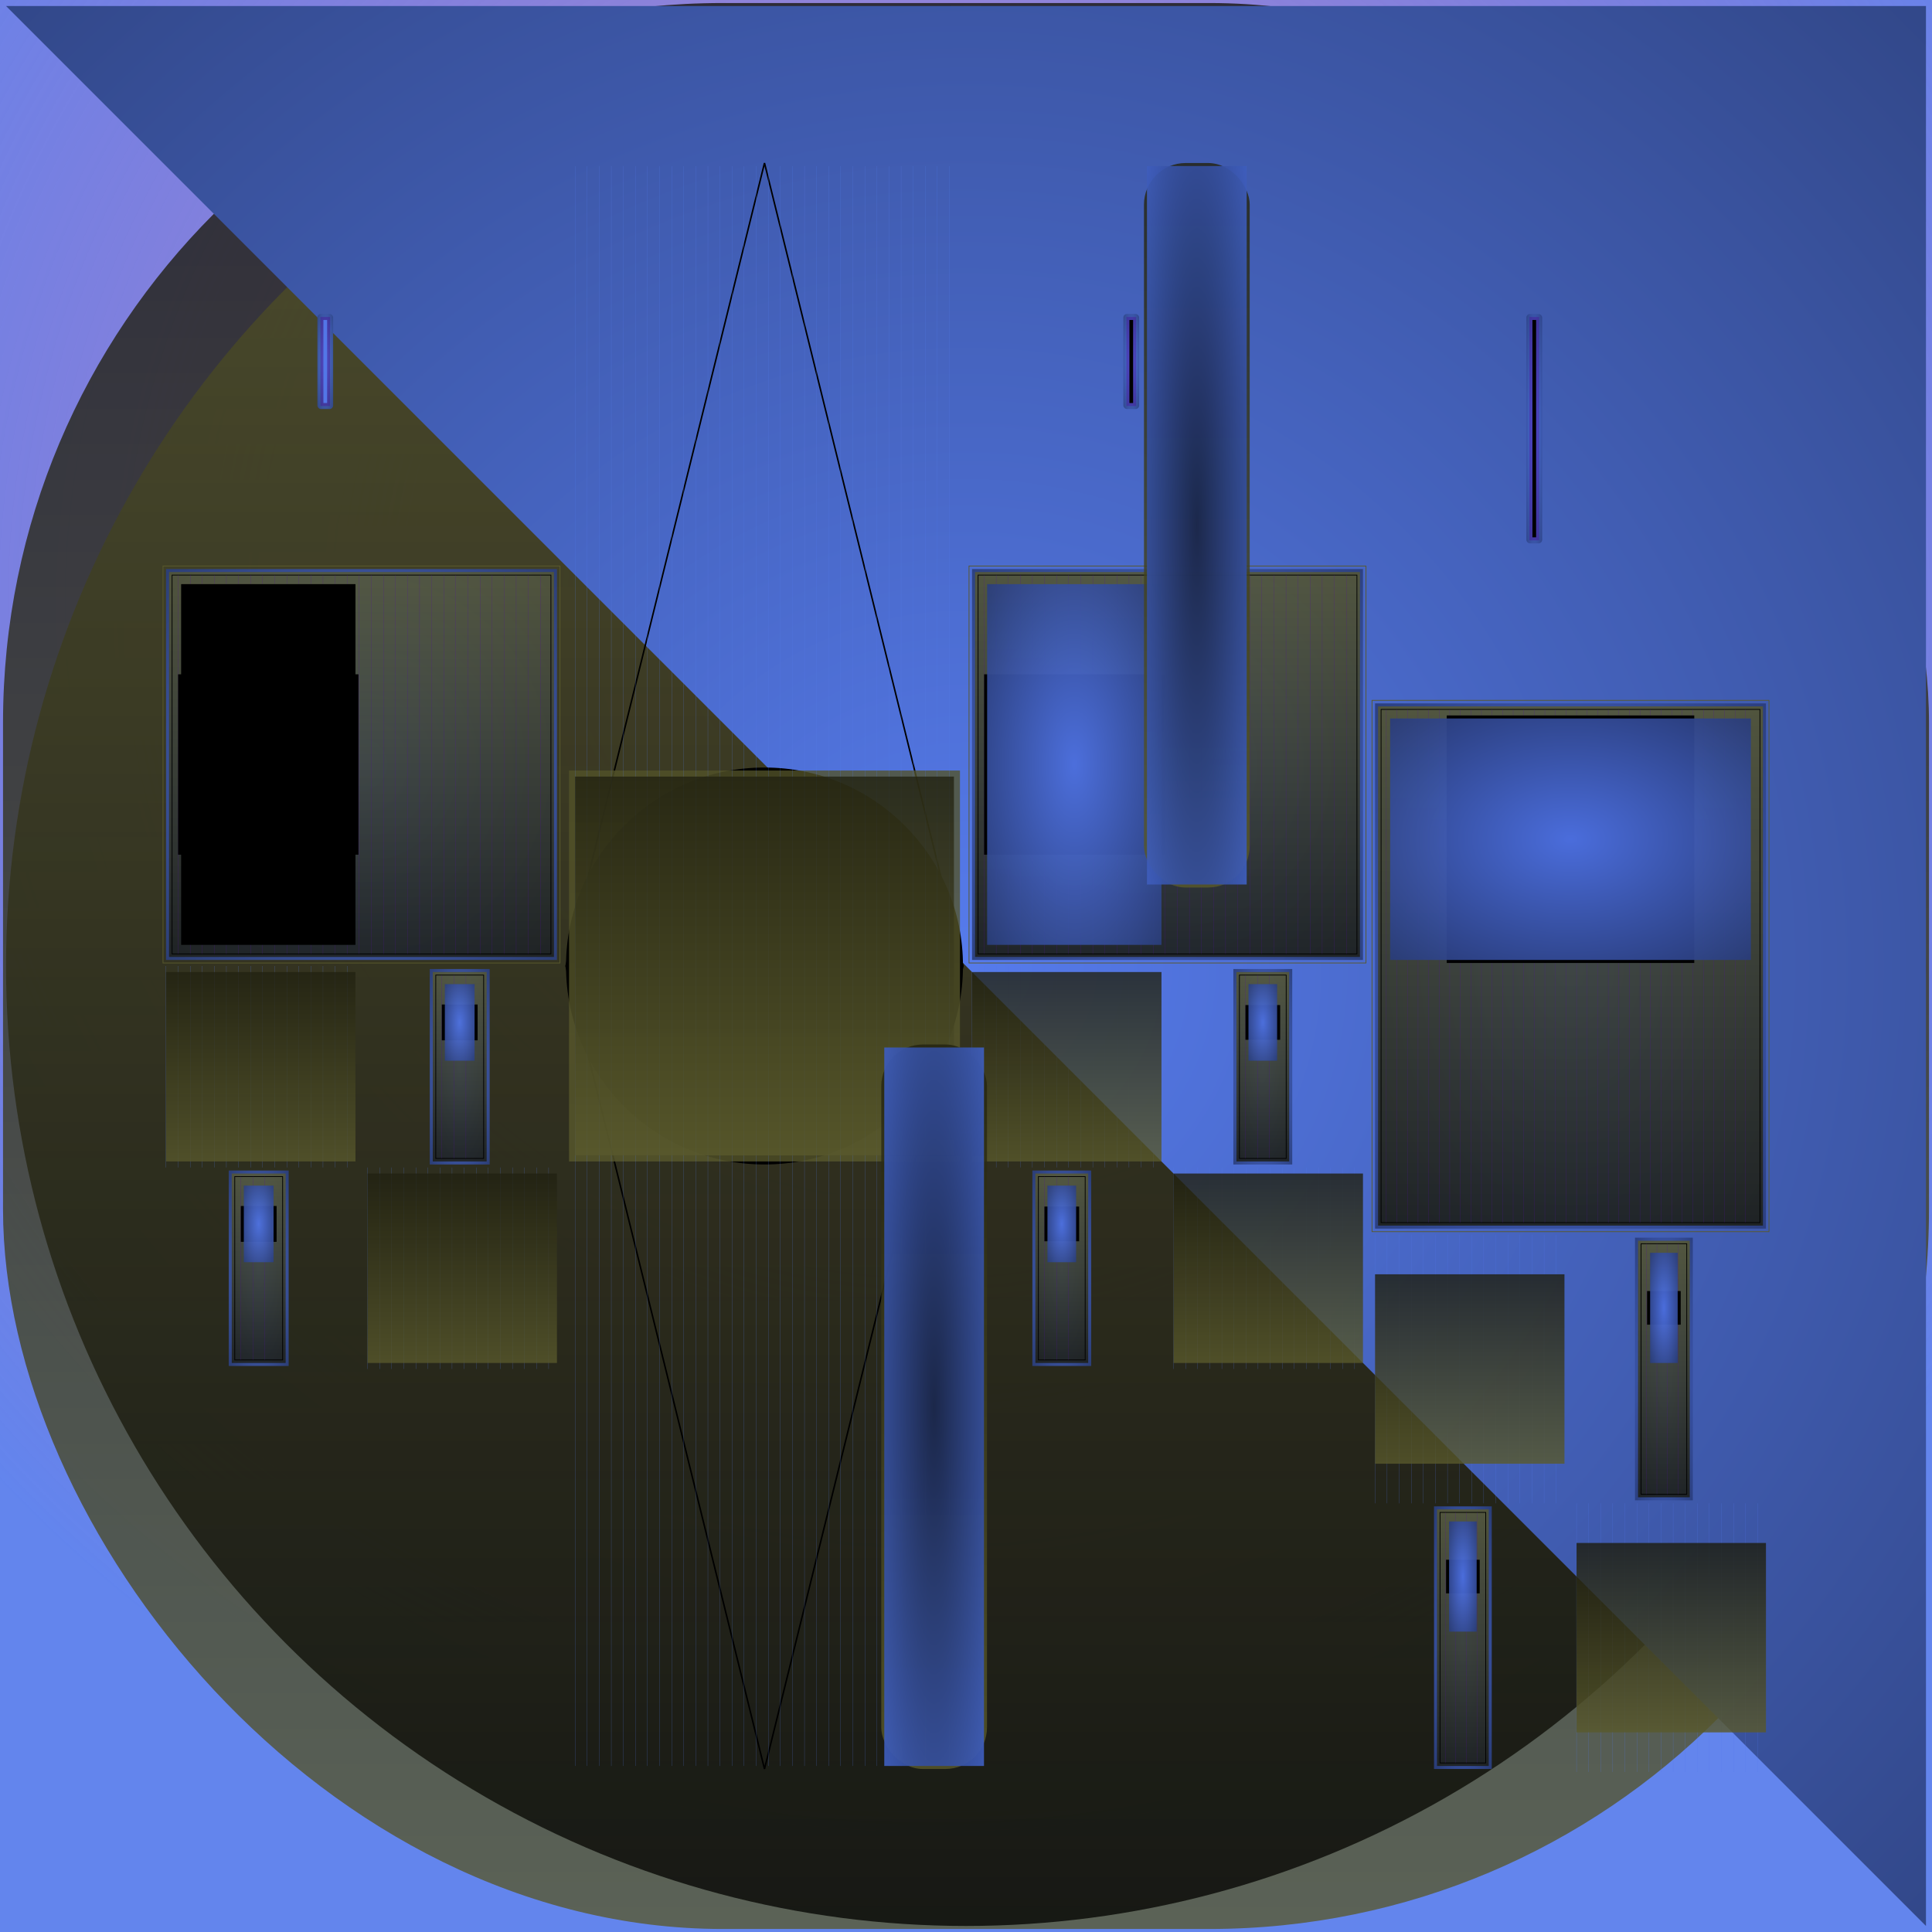 <svg id="svg" width="1280" height="1280" xmlns="http://www.w3.org/2000/svg" version="1.1" xmlns:xlink="http://www.w3.org/1999/xlink" xmlns:svgjs="http://svgjs.com/svgjs" viewBox="0 0 1280 1280"><defs id="SvgjsDefs1002"><radialGradient id="SvgjsRadialGradient1008" fx="0.482" fy="0.314" cx="0.482" cy="0.314" r="0.657"><stop id="SvgjsStop1009" stop-opacity="1" stop-color="rgba(80,11,161,0.4)" offset="0"></stop><stop id="SvgjsStop1010" stop-opacity="1" stop-color="rgba(86,123,236,0.925)" offset="1"></stop></radialGradient><linearGradient id="SvgjsLinearGradient1013" x1="0" y1="0" x2="0" y2="1"><stop id="SvgjsStop1014" stop-opacity="1" stop-color="#131309" offset="0"></stop><stop id="SvgjsStop1015" stop-opacity="1" stop-color="#59592c" offset="1"></stop></linearGradient><linearGradient id="SvgjsLinearGradient1017" x1="0" y1="0" x2="0" y2="1"><stop id="SvgjsStop1018" stop-opacity="1" stop-color="#59592c" offset="0"></stop><stop id="SvgjsStop1019" stop-opacity="1" stop-color="#030301" offset="1"></stop></linearGradient><radialGradient id="SvgjsRadialGradient1021" fx="0.5" fy="0.5" cx="0.5" cy="0.5" r="1"><stop id="SvgjsStop1022" stop-opacity="1" stop-color="#567bec" offset="0"></stop><stop id="SvgjsStop1023" stop-opacity="1" stop-color="#22315e" offset="1"></stop></radialGradient><radialGradient id="SvgjsRadialGradient1025" fx="0.5" fy="0.5" cx="0.5" cy="0.5" r="1"><stop id="SvgjsStop1026" stop-opacity="1" stop-color="#547bec" offset="0"></stop><stop id="SvgjsStop1027" stop-opacity="1" stop-color="#21315e" offset="1"></stop></radialGradient><radialGradient id="SvgjsRadialGradient1029" fx="0.5" fy="0.5" cx="0.5" cy="0.5" r="1"><stop id="SvgjsStop1030" stop-opacity="1" stop-color="#500ba1" offset="0"></stop><stop id="SvgjsStop1031" stop-opacity="1" stop-color="#45098b" offset="1"></stop></radialGradient><radialGradient id="SvgjsRadialGradient1033" fx="0.5" fy="0.5" cx="0.5" cy="0.5" r="1"><stop id="SvgjsStop1034" stop-opacity="1" stop-color="#537aea" offset="0"></stop><stop id="SvgjsStop1035" stop-opacity="1" stop-color="#547bec" offset="1"></stop></radialGradient><radialGradient id="SvgjsRadialGradient1038" fx="0.5" fy="0.5" cx="0.5" cy="0.5" r="1"><stop id="SvgjsStop1039" stop-opacity="1" stop-color="#5479ec" offset="0"></stop><stop id="SvgjsStop1040" stop-opacity="1" stop-color="#1b274d" offset="1"></stop></radialGradient><linearGradient id="SvgjsLinearGradient1042" x1="0" y1="0" x2="0" y2="1"><stop id="SvgjsStop1043" stop-opacity="1" stop-color="#59592c" offset="0"></stop><stop id="SvgjsStop1044" stop-opacity="1" stop-color="#1b1b0d" offset="1"></stop></linearGradient><linearGradient id="SvgjsLinearGradient1078" x1="0" y1="0" x2="0" y2="1"><stop id="SvgjsStop1079" stop-opacity="1" stop-color="hsl(93,11%,32%)" offset="0"></stop><stop id="SvgjsStop1080" stop-opacity="1" stop-color="hsl(248,30%,86%)" offset="1"></stop></linearGradient><radialGradient id="SvgjsRadialGradient1082" fx="0.5" fy="0.5" cx="0.5" cy="0.5" r="1"><stop id="SvgjsStop1083" stop-opacity="1" stop-color="hsl(248,30%,86%)" offset="0"></stop><stop id="SvgjsStop1084" stop-opacity="1" stop-color="hsl(80,10%,28%)" offset="1"></stop></radialGradient><linearGradient id="SvgjsLinearGradient1102" x1="0" y1="0" x2="0" y2="1"><stop id="SvgjsStop1103" stop-opacity="1" stop-color="#212110" offset="0"></stop><stop id="SvgjsStop1104" stop-opacity="1" stop-color="#59592c" offset="1"></stop></linearGradient><radialGradient id="SvgjsRadialGradient1106" fx="0.5" fy="0.5" cx="0.5" cy="0.5" r="1"><stop id="SvgjsStop1107" stop-opacity="1" stop-color="#5479ec" offset="0"></stop><stop id="SvgjsStop1108" stop-opacity="1" stop-color="#1b274d" offset="1"></stop></radialGradient><linearGradient id="SvgjsLinearGradient1110" x1="0" y1="0" x2="0" y2="1"><stop id="SvgjsStop1111" stop-opacity="1" stop-color="#59592c" offset="0"></stop><stop id="SvgjsStop1112" stop-opacity="1" stop-color="#1b1b0d" offset="1"></stop></linearGradient><radialGradient id="SvgjsRadialGradient1118" fx="0.5" fy="0.5" cx="0.5" cy="0.5" r="1"><stop id="SvgjsStop1119" stop-opacity="1" stop-color="hsl(91,11%,31%)" offset="0"></stop><stop id="SvgjsStop1120" stop-opacity="1" stop-color="hsl(248,30%,85%)" offset="1"></stop></radialGradient><radialGradient id="SvgjsRadialGradient1122" fx="0.5" fy="0.5" cx="0.5" cy="0.5" r="1"><stop id="SvgjsStop1123" stop-opacity="1" stop-color="#5479ec" offset="0"></stop><stop id="SvgjsStop1124" stop-opacity="1" stop-color="#1b274d" offset="1"></stop></radialGradient><radialGradient id="SvgjsRadialGradient1126" fx="0.5" fy="0.5" cx="0.5" cy="0.5" r="1"><stop id="SvgjsStop1127" stop-opacity="1" stop-color="#5479ec" offset="0"></stop><stop id="SvgjsStop1128" stop-opacity="1" stop-color="#1b274d" offset="1"></stop></radialGradient><linearGradient id="SvgjsLinearGradient1130" x1="0" y1="0" x2="0" y2="1"><stop id="SvgjsStop1131" stop-opacity="1" stop-color="#59592c" offset="0"></stop><stop id="SvgjsStop1132" stop-opacity="1" stop-color="#1b1b0d" offset="1"></stop></linearGradient><radialGradient id="SvgjsRadialGradient1138" fx="0.5" fy="0.5" cx="0.5" cy="0.5" r="1"><stop id="SvgjsStop1139" stop-opacity="1" stop-color="hsl(90,10%,30%)" offset="0"></stop><stop id="SvgjsStop1140" stop-opacity="1" stop-color="hsl(248,30%,85%)" offset="1"></stop></radialGradient><radialGradient id="SvgjsRadialGradient1142" fx="0.5" fy="0.5" cx="0.5" cy="0.5" r="1"><stop id="SvgjsStop1143" stop-opacity="1" stop-color="#5479ec" offset="0"></stop><stop id="SvgjsStop1144" stop-opacity="1" stop-color="#1b274d" offset="1"></stop></radialGradient><linearGradient id="SvgjsLinearGradient1162" x1="0" y1="0" x2="0" y2="1"><stop id="SvgjsStop1163" stop-opacity="1" stop-color="#202010" offset="0"></stop><stop id="SvgjsStop1164" stop-opacity="1" stop-color="#59592c" offset="1"></stop></linearGradient><linearGradient id="SvgjsLinearGradient1166" x1="0" y1="0" x2="0" y2="1"><stop id="SvgjsStop1167" stop-opacity="1" stop-color="hsl(248,30%,85%)" offset="0"></stop><stop id="SvgjsStop1168" stop-opacity="1" stop-color="hsl(210,26%,72%)" offset="1"></stop></linearGradient><linearGradient id="SvgjsLinearGradient1171" x1="0" y1="0" x2="0" y2="1"><stop id="SvgjsStop1172" stop-opacity="1" stop-color="#525228" offset="0"></stop><stop id="SvgjsStop1173" stop-opacity="1" stop-color="#59592c" offset="1"></stop></linearGradient><linearGradient id="SvgjsLinearGradient1207" x1="0" y1="0" x2="0" y2="1"><stop id="SvgjsStop1208" stop-opacity="1" stop-color="#212110" offset="0"></stop><stop id="SvgjsStop1209" stop-opacity="1" stop-color="#59592c" offset="1"></stop></linearGradient><radialGradient id="SvgjsRadialGradient1211" fx="0.5" fy="0.5" cx="0.5" cy="0.5" r="1"><stop id="SvgjsStop1212" stop-opacity="1" stop-color="#5279ec" offset="0"></stop><stop id="SvgjsStop1213" stop-opacity="1" stop-color="#20305e" offset="1"></stop></radialGradient><radialGradient id="SvgjsRadialGradient1215" fx="0.5" fy="0.5" cx="0.5" cy="0.5" r="1"><stop id="SvgjsStop1216" stop-opacity="1" stop-color="#500ba1" offset="0"></stop><stop id="SvgjsStop1217" stop-opacity="1" stop-color="#46098e" offset="1"></stop></radialGradient><radialGradient id="SvgjsRadialGradient1219" fx="0.5" fy="0.5" cx="0.5" cy="0.5" r="1"><stop id="SvgjsStop1220" stop-opacity="1" stop-color="hsl(248,30%,84%)" offset="0"></stop><stop id="SvgjsStop1221" stop-opacity="1" stop-color="hsl(241,30%,81%)" offset="1"></stop></radialGradient><radialGradient id="SvgjsRadialGradient1224" fx="0.5" fy="0.5" cx="0.5" cy="0.5" r="1"><stop id="SvgjsStop1225" stop-opacity="1" stop-color="#5277ec" offset="0"></stop><stop id="SvgjsStop1226" stop-opacity="1" stop-color="#1b274d" offset="1"></stop></radialGradient><linearGradient id="SvgjsLinearGradient1228" x1="0" y1="0" x2="0" y2="1"><stop id="SvgjsStop1229" stop-opacity="1" stop-color="#59592c" offset="0"></stop><stop id="SvgjsStop1230" stop-opacity="1" stop-color="#1b1b0d" offset="1"></stop></linearGradient><radialGradient id="SvgjsRadialGradient1264" fx="0.5" fy="0.5" cx="0.5" cy="0.5" r="1"><stop id="SvgjsStop1265" stop-opacity="1" stop-color="hsl(90,10%,30%)" offset="0"></stop><stop id="SvgjsStop1266" stop-opacity="1" stop-color="hsl(248,30%,83%)" offset="1"></stop></radialGradient><radialGradient id="SvgjsRadialGradient1268" fx="0.5" fy="0.5" cx="0.5" cy="0.5" r="1"><stop id="SvgjsStop1269" stop-opacity="1" stop-color="#5277ec" offset="0"></stop><stop id="SvgjsStop1270" stop-opacity="1" stop-color="#1a264b" offset="1"></stop></radialGradient><linearGradient id="SvgjsLinearGradient1288" x1="0" y1="0" x2="0" y2="1"><stop id="SvgjsStop1289" stop-opacity="1" stop-color="#202010" offset="0"></stop><stop id="SvgjsStop1290" stop-opacity="1" stop-color="#59592c" offset="1"></stop></linearGradient><radialGradient id="SvgjsRadialGradient1292" fx="0.5" fy="0.5" cx="0.5" cy="0.5" r="1"><stop id="SvgjsStop1293" stop-opacity="1" stop-color="#5277ec" offset="0"></stop><stop id="SvgjsStop1294" stop-opacity="1" stop-color="#1b274d" offset="1"></stop></radialGradient><linearGradient id="SvgjsLinearGradient1296" x1="0" y1="0" x2="0" y2="1"><stop id="SvgjsStop1297" stop-opacity="1" stop-color="#59592c" offset="0"></stop><stop id="SvgjsStop1298" stop-opacity="1" stop-color="#1b1b0d" offset="1"></stop></linearGradient><radialGradient id="SvgjsRadialGradient1304" fx="0.5" fy="0.5" cx="0.5" cy="0.5" r="1"><stop id="SvgjsStop1305" stop-opacity="1" stop-color="hsl(87,10%,29%)" offset="0"></stop><stop id="SvgjsStop1306" stop-opacity="1" stop-color="hsl(248,30%,82%)" offset="1"></stop></radialGradient><radialGradient id="SvgjsRadialGradient1308" fx="0.5" fy="0.5" cx="0.5" cy="0.5" r="1"><stop id="SvgjsStop1309" stop-opacity="1" stop-color="#5277ec" offset="0"></stop><stop id="SvgjsStop1310" stop-opacity="1" stop-color="#1a264b" offset="1"></stop></radialGradient><radialGradient id="SvgjsRadialGradient1312" fx="0.5" fy="0.5" cx="0.5" cy="0.5" r="1"><stop id="SvgjsStop1313" stop-opacity="1" stop-color="#5277ec" offset="0"></stop><stop id="SvgjsStop1314" stop-opacity="1" stop-color="#1b274d" offset="1"></stop></radialGradient><linearGradient id="SvgjsLinearGradient1316" x1="0" y1="0" x2="0" y2="1"><stop id="SvgjsStop1317" stop-opacity="1" stop-color="#59592c" offset="0"></stop><stop id="SvgjsStop1318" stop-opacity="1" stop-color="#1b1b0d" offset="1"></stop></linearGradient><radialGradient id="SvgjsRadialGradient1324" fx="0.5" fy="0.5" cx="0.5" cy="0.5" r="1"><stop id="SvgjsStop1325" stop-opacity="1" stop-color="hsl(86,10%,28%)" offset="0"></stop><stop id="SvgjsStop1326" stop-opacity="1" stop-color="hsl(248,30%,82%)" offset="1"></stop></radialGradient><radialGradient id="SvgjsRadialGradient1328" fx="0.5" fy="0.5" cx="0.5" cy="0.5" r="1"><stop id="SvgjsStop1329" stop-opacity="1" stop-color="#5277ec" offset="0"></stop><stop id="SvgjsStop1330" stop-opacity="1" stop-color="#1a264b" offset="1"></stop></radialGradient><linearGradient id="SvgjsLinearGradient1348" x1="0" y1="0" x2="0" y2="1"><stop id="SvgjsStop1349" stop-opacity="1" stop-color="#1f1f0f" offset="0"></stop><stop id="SvgjsStop1350" stop-opacity="1" stop-color="#59592c" offset="1"></stop></linearGradient><radialGradient id="SvgjsRadialGradient1352" fx="0.5" fy="0.5" cx="0.5" cy="0.5" r="1"><stop id="SvgjsStop1353" stop-opacity="1" stop-color="#5077ec" offset="0"></stop><stop id="SvgjsStop1354" stop-opacity="1" stop-color="#202f5e" offset="1"></stop></radialGradient><radialGradient id="SvgjsRadialGradient1356" fx="0.5" fy="0.5" cx="0.5" cy="0.5" r="1"><stop id="SvgjsStop1357" stop-opacity="1" stop-color="#500ba1" offset="0"></stop><stop id="SvgjsStop1358" stop-opacity="1" stop-color="#47098f" offset="1"></stop></radialGradient><radialGradient id="SvgjsRadialGradient1360" fx="0.5" fy="0.5" cx="0.5" cy="0.5" r="1"><stop id="SvgjsStop1361" stop-opacity="1" stop-color="hsl(248,30%,81%)" offset="0"></stop><stop id="SvgjsStop1362" stop-opacity="1" stop-color="hsl(241,30%,80%)" offset="1"></stop></radialGradient><radialGradient id="SvgjsRadialGradient1365" fx="0.5" fy="0.5" cx="0.5" cy="0.5" r="1"><stop id="SvgjsStop1366" stop-opacity="1" stop-color="#5075ec" offset="0"></stop><stop id="SvgjsStop1367" stop-opacity="1" stop-color="#1a264d" offset="1"></stop></radialGradient><linearGradient id="SvgjsLinearGradient1369" x1="0" y1="0" x2="0" y2="1"><stop id="SvgjsStop1370" stop-opacity="1" stop-color="#59592c" offset="0"></stop><stop id="SvgjsStop1371" stop-opacity="1" stop-color="#1b1b0d" offset="1"></stop></linearGradient><radialGradient id="SvgjsRadialGradient1409" fx="0.5" fy="0.5" cx="0.5" cy="0.5" r="1"><stop id="SvgjsStop1410" stop-opacity="1" stop-color="hsl(84,10%,27%)" offset="0"></stop><stop id="SvgjsStop1411" stop-opacity="1" stop-color="hsl(248,30%,81%)" offset="1"></stop></radialGradient><radialGradient id="SvgjsRadialGradient1413" fx="0.5" fy="0.5" cx="0.5" cy="0.5" r="1"><stop id="SvgjsStop1414" stop-opacity="1" stop-color="#5075ec" offset="0"></stop><stop id="SvgjsStop1415" stop-opacity="1" stop-color="#19244a" offset="1"></stop></radialGradient><linearGradient id="SvgjsLinearGradient1433" x1="0" y1="0" x2="0" y2="1"><stop id="SvgjsStop1434" stop-opacity="1" stop-color="#1e1e0f" offset="0"></stop><stop id="SvgjsStop1435" stop-opacity="1" stop-color="#59592c" offset="1"></stop></linearGradient><radialGradient id="SvgjsRadialGradient1437" fx="0.5" fy="0.5" cx="0.5" cy="0.5" r="1"><stop id="SvgjsStop1438" stop-opacity="1" stop-color="#5075ec" offset="0"></stop><stop id="SvgjsStop1439" stop-opacity="1" stop-color="#1a264d" offset="1"></stop></radialGradient><linearGradient id="SvgjsLinearGradient1441" x1="0" y1="0" x2="0" y2="1"><stop id="SvgjsStop1442" stop-opacity="1" stop-color="#59592c" offset="0"></stop><stop id="SvgjsStop1443" stop-opacity="1" stop-color="#1b1b0d" offset="1"></stop></linearGradient><radialGradient id="SvgjsRadialGradient1450" fx="0.5" fy="0.5" cx="0.5" cy="0.5" r="1"><stop id="SvgjsStop1451" stop-opacity="1" stop-color="hsl(81,10%,26%)" offset="0"></stop><stop id="SvgjsStop1452" stop-opacity="1" stop-color="hsl(248,30%,80%)" offset="1"></stop></radialGradient><radialGradient id="SvgjsRadialGradient1454" fx="0.5" fy="0.5" cx="0.5" cy="0.5" r="1"><stop id="SvgjsStop1455" stop-opacity="1" stop-color="#5075ec" offset="0"></stop><stop id="SvgjsStop1456" stop-opacity="1" stop-color="#19244a" offset="1"></stop></radialGradient><radialGradient id="SvgjsRadialGradient1458" fx="0.5" fy="0.5" cx="0.5" cy="0.5" r="1"><stop id="SvgjsStop1459" stop-opacity="1" stop-color="#5075ec" offset="0"></stop><stop id="SvgjsStop1460" stop-opacity="1" stop-color="#1a264d" offset="1"></stop></radialGradient><linearGradient id="SvgjsLinearGradient1462" x1="0" y1="0" x2="0" y2="1"><stop id="SvgjsStop1463" stop-opacity="1" stop-color="#59592c" offset="0"></stop><stop id="SvgjsStop1464" stop-opacity="1" stop-color="#1b1b0d" offset="1"></stop></linearGradient><radialGradient id="SvgjsRadialGradient1471" fx="0.5" fy="0.5" cx="0.5" cy="0.5" r="1"><stop id="SvgjsStop1472" stop-opacity="1" stop-color="hsl(80,9%,25%)" offset="0"></stop><stop id="SvgjsStop1473" stop-opacity="1" stop-color="hsl(248,30%,80%)" offset="1"></stop></radialGradient><radialGradient id="SvgjsRadialGradient1475" fx="0.5" fy="0.5" cx="0.5" cy="0.5" r="1"><stop id="SvgjsStop1476" stop-opacity="1" stop-color="#5075ec" offset="0"></stop><stop id="SvgjsStop1477" stop-opacity="1" stop-color="#19244a" offset="1"></stop></radialGradient><linearGradient id="SvgjsLinearGradient1495" x1="0" y1="0" x2="0" y2="1"><stop id="SvgjsStop1496" stop-opacity="1" stop-color="#1c1c0e" offset="0"></stop><stop id="SvgjsStop1497" stop-opacity="1" stop-color="#59592c" offset="1"></stop></linearGradient><linearGradient id="SvgjsLinearGradient1499" x1="0" y1="0" x2="0" y2="1"><stop id="SvgjsStop1500" stop-opacity="1" stop-color="#232310" offset="0"></stop><stop id="SvgjsStop1501" stop-opacity="1" stop-color="#59592a" offset="1"></stop></linearGradient><radialGradient id="SvgjsRadialGradient1503" fx="0.5" fy="0.5" cx="0.5" cy="0.5" r="1"><stop id="SvgjsStop1504" stop-opacity="1" stop-color="#19264d" offset="0"></stop><stop id="SvgjsStop1505" stop-opacity="1" stop-color="#4e75ec" offset="1"></stop></radialGradient><linearGradient id="SvgjsLinearGradient1507" x1="0" y1="0" x2="0" y2="1"><stop id="SvgjsStop1508" stop-opacity="1" stop-color="#232310" offset="0"></stop><stop id="SvgjsStop1509" stop-opacity="1" stop-color="#59592a" offset="1"></stop></linearGradient><radialGradient id="SvgjsRadialGradient1511" fx="0.5" fy="0.5" cx="0.5" cy="0.5" r="1"><stop id="SvgjsStop1512" stop-opacity="1" stop-color="#19264d" offset="0"></stop><stop id="SvgjsStop1513" stop-opacity="1" stop-color="#4e75ec" offset="1"></stop></radialGradient></defs><rect id="SvgjsRect1011" width="1280" height="1280" x="0" y="0" fill="url(#SvgjsRadialGradient1008)"></rect><rect id="SvgjsRect1012" width="1276" height="1276" x="2.00" y="2.00" fill="url(#SvgjsLinearGradient1013)" fill-opacity="0.78" style="mix-blend-mode: normal" filter="none" rx="476.863" ry="476.863"></rect><circle id="SvgjsCircle1016" r="636" cx="640" cy="640" style="mix-blend-mode: normal" filter="none" fill="url(#SvgjsLinearGradient1017)" fill-opacity="0.78"></circle><polygon id="SvgjsPolygon1020" points="4,4 1276,1276 1276,4" style="mix-blend-mode: normal" filter="none" fill="url(#SvgjsRadialGradient1021)"></polygon><rect id="SvgjsRect1024" width="10.451" height="63" x="210.27" y="208.00" fill="url(#SvgjsRadialGradient1025)" fill-opacity="0.93" style="mix-blend-mode: screen" filter="none" rx="2.38" ry="2.38"></rect><rect id="SvgjsRect1028" width="6.451" height="59" x="212.27" y="210.00" fill="url(#SvgjsRadialGradient1029)" fill-opacity="0.40" style="mix-blend-mode: screen" filter="none"></rect><rect id="SvgjsRect1032" width="2.451" height="55" x="214.27" y="212.00" fill="url(#SvgjsRadialGradient1033)" fill-opacity="0.93" style="mix-blend-mode: screen" filter="none"></rect><rect id="SvgjsRect1036" width="263" height="263" x="108.00" y="375.00" stroke="#59592c" stroke-width="0.5" fill-opacity="0" style="mix-blend-mode: screen" filter="none"></rect><rect id="SvgjsRect1037" width="259" height="259" x="110.00" y="377.00" fill="url(#SvgjsRadialGradient1038)" fill-opacity="0.93" style="mix-blend-mode: screen" filter="none"></rect><rect id="SvgjsRect1041" width="255" height="255" x="112.00" y="379.00" fill="url(#SvgjsLinearGradient1042)" fill-opacity="0.78" style="mix-blend-mode: screen" filter="none"></rect><rect id="SvgjsRect1045" width="251" height="251" x="114.00" y="381.00" stroke="hsl(248,30%,86%)" stroke-width="0.5" fill-opacity="0" style="mix-blend-mode: screen" filter="none"></rect><line id="SvgjsLine1046" x1="118" y1="381" x2="118" y2="632" stroke="#500ba1" stroke-width="0.1"></line><line id="SvgjsLine1047" x1="126" y1="381" x2="126" y2="632" stroke="#500ba1" stroke-width="0.1"></line><line id="SvgjsLine1048" x1="134" y1="381" x2="134" y2="632" stroke="#500ba1" stroke-width="0.1"></line><line id="SvgjsLine1049" x1="142" y1="381" x2="142" y2="632" stroke="#500ba1" stroke-width="0.1"></line><line id="SvgjsLine1050" x1="150" y1="381" x2="150" y2="632" stroke="#500ba1" stroke-width="0.1"></line><line id="SvgjsLine1051" x1="158" y1="381" x2="158" y2="632" stroke="#500ba1" stroke-width="0.1"></line><line id="SvgjsLine1052" x1="166" y1="381" x2="166" y2="632" stroke="#500ba1" stroke-width="0.1"></line><line id="SvgjsLine1053" x1="174" y1="381" x2="174" y2="632" stroke="#500ba1" stroke-width="0.1"></line><line id="SvgjsLine1054" x1="182" y1="381" x2="182" y2="632" stroke="#500ba1" stroke-width="0.1"></line><line id="SvgjsLine1055" x1="190" y1="381" x2="190" y2="632" stroke="#500ba1" stroke-width="0.1"></line><line id="SvgjsLine1056" x1="198" y1="381" x2="198" y2="632" stroke="#500ba1" stroke-width="0.1"></line><line id="SvgjsLine1057" x1="206" y1="381" x2="206" y2="632" stroke="#500ba1" stroke-width="0.1"></line><line id="SvgjsLine1058" x1="214" y1="381" x2="214" y2="632" stroke="#500ba1" stroke-width="0.1"></line><line id="SvgjsLine1059" x1="222" y1="381" x2="222" y2="632" stroke="#500ba1" stroke-width="0.1"></line><line id="SvgjsLine1060" x1="230" y1="381" x2="230" y2="632" stroke="#500ba1" stroke-width="0.1"></line><line id="SvgjsLine1061" x1="238" y1="381" x2="238" y2="632" stroke="#500ba1" stroke-width="0.1"></line><line id="SvgjsLine1062" x1="246" y1="381" x2="246" y2="632" stroke="#500ba1" stroke-width="0.1"></line><line id="SvgjsLine1063" x1="254" y1="381" x2="254" y2="632" stroke="#500ba1" stroke-width="0.1"></line><line id="SvgjsLine1064" x1="262" y1="381" x2="262" y2="632" stroke="#500ba1" stroke-width="0.1"></line><line id="SvgjsLine1065" x1="270" y1="381" x2="270" y2="632" stroke="#500ba1" stroke-width="0.1"></line><line id="SvgjsLine1066" x1="278" y1="381" x2="278" y2="632" stroke="#500ba1" stroke-width="0.1"></line><line id="SvgjsLine1067" x1="286" y1="381" x2="286" y2="632" stroke="#500ba1" stroke-width="0.1"></line><line id="SvgjsLine1068" x1="294" y1="381" x2="294" y2="632" stroke="#500ba1" stroke-width="0.1"></line><line id="SvgjsLine1069" x1="302" y1="381" x2="302" y2="632" stroke="#500ba1" stroke-width="0.1"></line><line id="SvgjsLine1070" x1="310" y1="381" x2="310" y2="632" stroke="#500ba1" stroke-width="0.1"></line><line id="SvgjsLine1071" x1="318" y1="381" x2="318" y2="632" stroke="#500ba1" stroke-width="0.1"></line><line id="SvgjsLine1072" x1="326" y1="381" x2="326" y2="632" stroke="#500ba1" stroke-width="0.1"></line><line id="SvgjsLine1073" x1="334" y1="381" x2="334" y2="632" stroke="#500ba1" stroke-width="0.1"></line><line id="SvgjsLine1074" x1="342" y1="381" x2="342" y2="632" stroke="#500ba1" stroke-width="0.1"></line><line id="SvgjsLine1075" x1="350" y1="381" x2="350" y2="632" stroke="#500ba1" stroke-width="0.1"></line><line id="SvgjsLine1076" x1="358" y1="381" x2="358" y2="632" stroke="#500ba1" stroke-width="0.1"></line><rect id="SvgjsRect1077" width="119.5" height="119.5" x="118" y="446.75" style="mix-blend-mode: screen" filter="none" fill="url(#SvgjsLinearGradient1078)" fill-opacity="0.05"></rect><rect id="SvgjsRect1081" width="115.5" height="239" x="120.00" y="387.00" fill="url(#SvgjsRadialGradient1082)" fill-opacity="0.05" style="mix-blend-mode: screen" filter="none"></rect><line id="SvgjsLine1085" x1="110" y1="640" x2="110" y2="773.5" stroke="#5479ec" stroke-width="0.1"></line><line id="SvgjsLine1086" x1="118" y1="640" x2="118" y2="773.5" stroke="#5479ec" stroke-width="0.1"></line><line id="SvgjsLine1087" x1="126" y1="640" x2="126" y2="773.5" stroke="#5479ec" stroke-width="0.1"></line><line id="SvgjsLine1088" x1="134" y1="640" x2="134" y2="773.5" stroke="#5479ec" stroke-width="0.1"></line><line id="SvgjsLine1089" x1="142" y1="640" x2="142" y2="773.5" stroke="#5479ec" stroke-width="0.1"></line><line id="SvgjsLine1090" x1="150" y1="640" x2="150" y2="773.5" stroke="#5479ec" stroke-width="0.1"></line><line id="SvgjsLine1091" x1="158" y1="640" x2="158" y2="773.5" stroke="#5479ec" stroke-width="0.1"></line><line id="SvgjsLine1092" x1="166" y1="640" x2="166" y2="773.5" stroke="#5479ec" stroke-width="0.1"></line><line id="SvgjsLine1093" x1="174" y1="640" x2="174" y2="773.5" stroke="#5479ec" stroke-width="0.1"></line><line id="SvgjsLine1094" x1="182" y1="640" x2="182" y2="773.5" stroke="#5479ec" stroke-width="0.1"></line><line id="SvgjsLine1095" x1="190" y1="640" x2="190" y2="773.5" stroke="#5479ec" stroke-width="0.1"></line><line id="SvgjsLine1096" x1="198" y1="640" x2="198" y2="773.5" stroke="#5479ec" stroke-width="0.1"></line><line id="SvgjsLine1097" x1="206" y1="640" x2="206" y2="773.5" stroke="#5479ec" stroke-width="0.1"></line><line id="SvgjsLine1098" x1="214" y1="640" x2="214" y2="773.5" stroke="#5479ec" stroke-width="0.1"></line><line id="SvgjsLine1099" x1="222" y1="640" x2="222" y2="773.5" stroke="#5479ec" stroke-width="0.1"></line><line id="SvgjsLine1100" x1="230" y1="640" x2="230" y2="773.5" stroke="#5479ec" stroke-width="0.1"></line><rect id="SvgjsRect1101" width="125.5" height="125.5" x="110" y="644" style="mix-blend-mode: screen" filter="none" fill="url(#SvgjsLinearGradient1102)" fill-opacity="0.78"></rect><rect id="SvgjsRect1105" width="39.722" height="129.5" x="284.71" y="642.00" fill="url(#SvgjsRadialGradient1106)" fill-opacity="0.93" style="mix-blend-mode: screen" filter="none"></rect><rect id="SvgjsRect1109" width="35.722" height="125.5" x="286.71" y="644.00" fill="url(#SvgjsLinearGradient1110)" fill-opacity="0.78" style="mix-blend-mode: screen" filter="none"></rect><rect id="SvgjsRect1113" width="31.722" height="121.5" x="288.71" y="646.00" stroke="hsl(248,30%,85%)" stroke-width="0.5" fill-opacity="0" style="mix-blend-mode: screen" filter="none"></rect><line id="SvgjsLine1114" x1="292.706" y1="646" x2="292.706" y2="767.5" stroke="#500ba1" stroke-width="0.1"></line><line id="SvgjsLine1115" x1="300.706" y1="646" x2="300.706" y2="767.5" stroke="#500ba1" stroke-width="0.1"></line><line id="SvgjsLine1116" x1="308.706" y1="646" x2="308.706" y2="767.5" stroke="#500ba1" stroke-width="0.1"></line><rect id="SvgjsRect1117" width="23.722" height="23.722" x="292.706" y="665.514" style="mix-blend-mode: screen" filter="none" fill="url(#SvgjsRadialGradient1118)" fill-opacity="0.05"></rect><rect id="SvgjsRect1121" width="19.722" height="50.75" x="294.71" y="652.00" fill="url(#SvgjsRadialGradient1122)" fill-opacity="0.93" style="mix-blend-mode: screen" filter="none"></rect><rect id="SvgjsRect1125" width="39.722" height="129.5" x="151.53" y="775.50" fill="url(#SvgjsRadialGradient1126)" fill-opacity="0.93" style="mix-blend-mode: screen" filter="none"></rect><rect id="SvgjsRect1129" width="35.722" height="125.5" x="153.53" y="777.50" fill="url(#SvgjsLinearGradient1130)" fill-opacity="0.78" style="mix-blend-mode: screen" filter="none"></rect><rect id="SvgjsRect1133" width="31.722" height="121.5" x="155.53" y="779.50" stroke="hsl(248,30%,85%)" stroke-width="0.5" fill-opacity="0" style="mix-blend-mode: screen" filter="none"></rect><line id="SvgjsLine1134" x1="159.53" y1="779.5" x2="159.53" y2="901" stroke="#500ba1" stroke-width="0.1"></line><line id="SvgjsLine1135" x1="167.53" y1="779.5" x2="167.53" y2="901" stroke="#500ba1" stroke-width="0.1"></line><line id="SvgjsLine1136" x1="175.53" y1="779.5" x2="175.53" y2="901" stroke="#500ba1" stroke-width="0.1"></line><rect id="SvgjsRect1137" width="23.722" height="23.722" x="159.53" y="799.014" style="mix-blend-mode: screen" filter="none" fill="url(#SvgjsRadialGradient1138)" fill-opacity="0.05"></rect><rect id="SvgjsRect1141" width="19.722" height="50.75" x="161.53" y="785.50" fill="url(#SvgjsRadialGradient1142)" fill-opacity="0.93" style="mix-blend-mode: screen" filter="none"></rect><line id="SvgjsLine1145" x1="243.5" y1="773.5" x2="243.5" y2="907" stroke="#5479ec" stroke-width="0.1"></line><line id="SvgjsLine1146" x1="251.5" y1="773.5" x2="251.5" y2="907" stroke="#5479ec" stroke-width="0.1"></line><line id="SvgjsLine1147" x1="259.5" y1="773.5" x2="259.5" y2="907" stroke="#5479ec" stroke-width="0.1"></line><line id="SvgjsLine1148" x1="267.5" y1="773.5" x2="267.5" y2="907" stroke="#5479ec" stroke-width="0.1"></line><line id="SvgjsLine1149" x1="275.5" y1="773.5" x2="275.5" y2="907" stroke="#5479ec" stroke-width="0.1"></line><line id="SvgjsLine1150" x1="283.5" y1="773.5" x2="283.5" y2="907" stroke="#5479ec" stroke-width="0.1"></line><line id="SvgjsLine1151" x1="291.5" y1="773.5" x2="291.5" y2="907" stroke="#5479ec" stroke-width="0.1"></line><line id="SvgjsLine1152" x1="299.5" y1="773.5" x2="299.5" y2="907" stroke="#5479ec" stroke-width="0.1"></line><line id="SvgjsLine1153" x1="307.5" y1="773.5" x2="307.5" y2="907" stroke="#5479ec" stroke-width="0.1"></line><line id="SvgjsLine1154" x1="315.5" y1="773.5" x2="315.5" y2="907" stroke="#5479ec" stroke-width="0.1"></line><line id="SvgjsLine1155" x1="323.5" y1="773.5" x2="323.5" y2="907" stroke="#5479ec" stroke-width="0.1"></line><line id="SvgjsLine1156" x1="331.5" y1="773.5" x2="331.5" y2="907" stroke="#5479ec" stroke-width="0.1"></line><line id="SvgjsLine1157" x1="339.5" y1="773.5" x2="339.5" y2="907" stroke="#5479ec" stroke-width="0.1"></line><line id="SvgjsLine1158" x1="347.5" y1="773.5" x2="347.5" y2="907" stroke="#5479ec" stroke-width="0.1"></line><line id="SvgjsLine1159" x1="355.5" y1="773.5" x2="355.5" y2="907" stroke="#5479ec" stroke-width="0.1"></line><line id="SvgjsLine1160" x1="363.5" y1="773.5" x2="363.5" y2="907" stroke="#5479ec" stroke-width="0.1"></line><rect id="SvgjsRect1161" width="125.5" height="125.5" x="243.5" y="777.5" style="mix-blend-mode: screen" filter="none" fill="url(#SvgjsLinearGradient1162)" fill-opacity="0.78"></rect><circle id="SvgjsCircle1165" r="131.5" cx="506.5" cy="640" style="mix-blend-mode: normal" filter="blur(2px)" fill="url(#SvgjsLinearGradient1166)" fill-opacity="0.04"></circle><polygon id="SvgjsPolygon1169" points="506.5,108 638,640 506.5,1172 375,640" style="mix-blend-mode: normal" filter="blur(2px)" stroke="hsl(248,30%,85%)" fill-opacity="0"></polygon><rect id="SvgjsRect1170" width="259" height="259" x="377" y="510.5" style="mix-blend-mode: normal" filter="blur(2px)" fill="url(#SvgjsLinearGradient1171)" fill-opacity="0.79"></rect><line id="SvgjsLine1174" x1="381" y1="110" x2="381" y2="1170" stroke="#5479ec" stroke-width="0.1"></line><line id="SvgjsLine1175" x1="389" y1="110" x2="389" y2="1170" stroke="#5479ec" stroke-width="0.1"></line><line id="SvgjsLine1176" x1="397" y1="110" x2="397" y2="1170" stroke="#5479ec" stroke-width="0.1"></line><line id="SvgjsLine1177" x1="405" y1="110" x2="405" y2="1170" stroke="#5479ec" stroke-width="0.1"></line><line id="SvgjsLine1178" x1="413" y1="110" x2="413" y2="1170" stroke="#5479ec" stroke-width="0.1"></line><line id="SvgjsLine1179" x1="421" y1="110" x2="421" y2="1170" stroke="#5479ec" stroke-width="0.1"></line><line id="SvgjsLine1180" x1="429" y1="110" x2="429" y2="1170" stroke="#5479ec" stroke-width="0.1"></line><line id="SvgjsLine1181" x1="437" y1="110" x2="437" y2="1170" stroke="#5479ec" stroke-width="0.1"></line><line id="SvgjsLine1182" x1="445" y1="110" x2="445" y2="1170" stroke="#5479ec" stroke-width="0.1"></line><line id="SvgjsLine1183" x1="453" y1="110" x2="453" y2="1170" stroke="#5479ec" stroke-width="0.1"></line><line id="SvgjsLine1184" x1="461" y1="110" x2="461" y2="1170" stroke="#5479ec" stroke-width="0.1"></line><line id="SvgjsLine1185" x1="469" y1="110" x2="469" y2="1170" stroke="#5479ec" stroke-width="0.1"></line><line id="SvgjsLine1186" x1="477" y1="110" x2="477" y2="1170" stroke="#5479ec" stroke-width="0.1"></line><line id="SvgjsLine1187" x1="485" y1="110" x2="485" y2="1170" stroke="#5479ec" stroke-width="0.1"></line><line id="SvgjsLine1188" x1="493" y1="110" x2="493" y2="1170" stroke="#5479ec" stroke-width="0.1"></line><line id="SvgjsLine1189" x1="501" y1="110" x2="501" y2="1170" stroke="#5479ec" stroke-width="0.1"></line><line id="SvgjsLine1190" x1="509" y1="110" x2="509" y2="1170" stroke="#5479ec" stroke-width="0.1"></line><line id="SvgjsLine1191" x1="517" y1="110" x2="517" y2="1170" stroke="#5479ec" stroke-width="0.1"></line><line id="SvgjsLine1192" x1="525" y1="110" x2="525" y2="1170" stroke="#5479ec" stroke-width="0.1"></line><line id="SvgjsLine1193" x1="533" y1="110" x2="533" y2="1170" stroke="#5479ec" stroke-width="0.1"></line><line id="SvgjsLine1194" x1="541" y1="110" x2="541" y2="1170" stroke="#5479ec" stroke-width="0.1"></line><line id="SvgjsLine1195" x1="549" y1="110" x2="549" y2="1170" stroke="#5479ec" stroke-width="0.1"></line><line id="SvgjsLine1196" x1="557" y1="110" x2="557" y2="1170" stroke="#5479ec" stroke-width="0.1"></line><line id="SvgjsLine1197" x1="565" y1="110" x2="565" y2="1170" stroke="#5479ec" stroke-width="0.1"></line><line id="SvgjsLine1198" x1="573" y1="110" x2="573" y2="1170" stroke="#5479ec" stroke-width="0.1"></line><line id="SvgjsLine1199" x1="581" y1="110" x2="581" y2="1170" stroke="#5479ec" stroke-width="0.1"></line><line id="SvgjsLine1200" x1="589" y1="110" x2="589" y2="1170" stroke="#5479ec" stroke-width="0.1"></line><line id="SvgjsLine1201" x1="597" y1="110" x2="597" y2="1170" stroke="#5479ec" stroke-width="0.1"></line><line id="SvgjsLine1202" x1="605" y1="110" x2="605" y2="1170" stroke="#5479ec" stroke-width="0.1"></line><line id="SvgjsLine1203" x1="613" y1="110" x2="613" y2="1170" stroke="#5479ec" stroke-width="0.1"></line><line id="SvgjsLine1204" x1="621" y1="110" x2="621" y2="1170" stroke="#5479ec" stroke-width="0.1"></line><line id="SvgjsLine1205" x1="629" y1="110" x2="629" y2="1170" stroke="#5479ec" stroke-width="0.1"></line><rect id="SvgjsRect1206" width="251" height="251" x="381" y="514.5" style="mix-blend-mode: normal" filter="blur(2px)" fill="url(#SvgjsLinearGradient1207)" fill-opacity="0.79"></rect><rect id="SvgjsRect1210" width="10.451" height="63" x="744.27" y="208.00" fill="url(#SvgjsRadialGradient1211)" fill-opacity="0.93" style="mix-blend-mode: screen" filter="none" rx="2.38" ry="2.38"></rect><rect id="SvgjsRect1214" width="6.451" height="59" x="746.27" y="210.00" fill="url(#SvgjsRadialGradient1215)" fill-opacity="0.40" style="mix-blend-mode: screen" filter="none"></rect><rect id="SvgjsRect1218" width="2.451" height="55" x="748.27" y="212.00" fill="url(#SvgjsRadialGradient1219)" fill-opacity="0.03" style="mix-blend-mode: screen" filter="none"></rect><rect id="SvgjsRect1222" width="263" height="263" x="642.00" y="375.00" stroke="#59592c" stroke-width="0.5" fill-opacity="0" style="mix-blend-mode: screen" filter="none"></rect><rect id="SvgjsRect1223" width="259" height="259" x="644.00" y="377.00" fill="url(#SvgjsRadialGradient1224)" fill-opacity="0.93" style="mix-blend-mode: screen" filter="none"></rect><rect id="SvgjsRect1227" width="255" height="255" x="646.00" y="379.00" fill="url(#SvgjsLinearGradient1228)" fill-opacity="0.79" style="mix-blend-mode: screen" filter="none"></rect><rect id="SvgjsRect1231" width="251" height="251" x="648.00" y="381.00" stroke="hsl(248,30%,83%)" stroke-width="0.5" fill-opacity="0" style="mix-blend-mode: screen" filter="none"></rect><line id="SvgjsLine1232" x1="652" y1="381" x2="652" y2="632" stroke="#500ba1" stroke-width="0.1"></line><line id="SvgjsLine1233" x1="660" y1="381" x2="660" y2="632" stroke="#500ba1" stroke-width="0.1"></line><line id="SvgjsLine1234" x1="668" y1="381" x2="668" y2="632" stroke="#500ba1" stroke-width="0.1"></line><line id="SvgjsLine1235" x1="676" y1="381" x2="676" y2="632" stroke="#500ba1" stroke-width="0.1"></line><line id="SvgjsLine1236" x1="684" y1="381" x2="684" y2="632" stroke="#500ba1" stroke-width="0.1"></line><line id="SvgjsLine1237" x1="692" y1="381" x2="692" y2="632" stroke="#500ba1" stroke-width="0.1"></line><line id="SvgjsLine1238" x1="700" y1="381" x2="700" y2="632" stroke="#500ba1" stroke-width="0.1"></line><line id="SvgjsLine1239" x1="708" y1="381" x2="708" y2="632" stroke="#500ba1" stroke-width="0.1"></line><line id="SvgjsLine1240" x1="716" y1="381" x2="716" y2="632" stroke="#500ba1" stroke-width="0.1"></line><line id="SvgjsLine1241" x1="724" y1="381" x2="724" y2="632" stroke="#500ba1" stroke-width="0.1"></line><line id="SvgjsLine1242" x1="732" y1="381" x2="732" y2="632" stroke="#500ba1" stroke-width="0.1"></line><line id="SvgjsLine1243" x1="740" y1="381" x2="740" y2="632" stroke="#500ba1" stroke-width="0.1"></line><line id="SvgjsLine1244" x1="748" y1="381" x2="748" y2="632" stroke="#500ba1" stroke-width="0.1"></line><line id="SvgjsLine1245" x1="756" y1="381" x2="756" y2="632" stroke="#500ba1" stroke-width="0.1"></line><line id="SvgjsLine1246" x1="764" y1="381" x2="764" y2="632" stroke="#500ba1" stroke-width="0.1"></line><line id="SvgjsLine1247" x1="772" y1="381" x2="772" y2="632" stroke="#500ba1" stroke-width="0.1"></line><line id="SvgjsLine1248" x1="780" y1="381" x2="780" y2="632" stroke="#500ba1" stroke-width="0.1"></line><line id="SvgjsLine1249" x1="788" y1="381" x2="788" y2="632" stroke="#500ba1" stroke-width="0.1"></line><line id="SvgjsLine1250" x1="796" y1="381" x2="796" y2="632" stroke="#500ba1" stroke-width="0.1"></line><line id="SvgjsLine1251" x1="804" y1="381" x2="804" y2="632" stroke="#500ba1" stroke-width="0.1"></line><line id="SvgjsLine1252" x1="812" y1="381" x2="812" y2="632" stroke="#500ba1" stroke-width="0.1"></line><line id="SvgjsLine1253" x1="820" y1="381" x2="820" y2="632" stroke="#500ba1" stroke-width="0.1"></line><line id="SvgjsLine1254" x1="828" y1="381" x2="828" y2="632" stroke="#500ba1" stroke-width="0.1"></line><line id="SvgjsLine1255" x1="836" y1="381" x2="836" y2="632" stroke="#500ba1" stroke-width="0.1"></line><line id="SvgjsLine1256" x1="844" y1="381" x2="844" y2="632" stroke="#500ba1" stroke-width="0.1"></line><line id="SvgjsLine1257" x1="852" y1="381" x2="852" y2="632" stroke="#500ba1" stroke-width="0.1"></line><line id="SvgjsLine1258" x1="860" y1="381" x2="860" y2="632" stroke="#500ba1" stroke-width="0.1"></line><line id="SvgjsLine1259" x1="868" y1="381" x2="868" y2="632" stroke="#500ba1" stroke-width="0.1"></line><line id="SvgjsLine1260" x1="876" y1="381" x2="876" y2="632" stroke="#500ba1" stroke-width="0.1"></line><line id="SvgjsLine1261" x1="884" y1="381" x2="884" y2="632" stroke="#500ba1" stroke-width="0.1"></line><line id="SvgjsLine1262" x1="892" y1="381" x2="892" y2="632" stroke="#500ba1" stroke-width="0.1"></line><rect id="SvgjsRect1263" width="119.5" height="119.5" x="652" y="446.75" style="mix-blend-mode: screen" filter="none" fill="url(#SvgjsRadialGradient1264)" fill-opacity="0.04"></rect><rect id="SvgjsRect1267" width="115.5" height="239" x="654.00" y="387.00" fill="url(#SvgjsRadialGradient1268)" fill-opacity="0.93" style="mix-blend-mode: screen" filter="none"></rect><line id="SvgjsLine1271" x1="644" y1="640" x2="644" y2="773.5" stroke="#5277ec" stroke-width="0.1"></line><line id="SvgjsLine1272" x1="652" y1="640" x2="652" y2="773.5" stroke="#5277ec" stroke-width="0.1"></line><line id="SvgjsLine1273" x1="660" y1="640" x2="660" y2="773.5" stroke="#5277ec" stroke-width="0.1"></line><line id="SvgjsLine1274" x1="668" y1="640" x2="668" y2="773.5" stroke="#5277ec" stroke-width="0.1"></line><line id="SvgjsLine1275" x1="676" y1="640" x2="676" y2="773.5" stroke="#5277ec" stroke-width="0.1"></line><line id="SvgjsLine1276" x1="684" y1="640" x2="684" y2="773.5" stroke="#5277ec" stroke-width="0.1"></line><line id="SvgjsLine1277" x1="692" y1="640" x2="692" y2="773.5" stroke="#5277ec" stroke-width="0.1"></line><line id="SvgjsLine1278" x1="700" y1="640" x2="700" y2="773.5" stroke="#5277ec" stroke-width="0.1"></line><line id="SvgjsLine1279" x1="708" y1="640" x2="708" y2="773.5" stroke="#5277ec" stroke-width="0.1"></line><line id="SvgjsLine1280" x1="716" y1="640" x2="716" y2="773.5" stroke="#5277ec" stroke-width="0.1"></line><line id="SvgjsLine1281" x1="724" y1="640" x2="724" y2="773.5" stroke="#5277ec" stroke-width="0.1"></line><line id="SvgjsLine1282" x1="732" y1="640" x2="732" y2="773.5" stroke="#5277ec" stroke-width="0.1"></line><line id="SvgjsLine1283" x1="740" y1="640" x2="740" y2="773.5" stroke="#5277ec" stroke-width="0.1"></line><line id="SvgjsLine1284" x1="748" y1="640" x2="748" y2="773.5" stroke="#5277ec" stroke-width="0.1"></line><line id="SvgjsLine1285" x1="756" y1="640" x2="756" y2="773.5" stroke="#5277ec" stroke-width="0.1"></line><line id="SvgjsLine1286" x1="764" y1="640" x2="764" y2="773.5" stroke="#5277ec" stroke-width="0.1"></line><rect id="SvgjsRect1287" width="125.5" height="125.5" x="644" y="644" style="mix-blend-mode: screen" filter="none" fill="url(#SvgjsLinearGradient1288)" fill-opacity="0.79"></rect><rect id="SvgjsRect1291" width="38.999" height="129.5" x="817.14" y="642.00" fill="url(#SvgjsRadialGradient1292)" fill-opacity="0.93" style="mix-blend-mode: screen" filter="none"></rect><rect id="SvgjsRect1295" width="34.999" height="125.5" x="819.14" y="644.00" fill="url(#SvgjsLinearGradient1296)" fill-opacity="0.80" style="mix-blend-mode: screen" filter="none"></rect><rect id="SvgjsRect1299" width="30.999" height="121.5" x="821.14" y="646.00" stroke="hsl(248,30%,82%)" stroke-width="0.5" fill-opacity="0" style="mix-blend-mode: screen" filter="none"></rect><line id="SvgjsLine1300" x1="825.136" y1="646" x2="825.136" y2="767.5" stroke="#500ba1" stroke-width="0.1"></line><line id="SvgjsLine1301" x1="833.136" y1="646" x2="833.136" y2="767.5" stroke="#500ba1" stroke-width="0.1"></line><line id="SvgjsLine1302" x1="841.136" y1="646" x2="841.136" y2="767.5" stroke="#500ba1" stroke-width="0.1"></line><rect id="SvgjsRect1303" width="22.999" height="22.999" x="825.136" y="665.875" style="mix-blend-mode: screen" filter="none" fill="url(#SvgjsRadialGradient1304)" fill-opacity="0.03"></rect><rect id="SvgjsRect1307" width="18.999" height="50.75" x="827.14" y="652.00" fill="url(#SvgjsRadialGradient1308)" fill-opacity="0.93" style="mix-blend-mode: screen" filter="none"></rect><rect id="SvgjsRect1311" width="38.999" height="129.5" x="683.96" y="775.50" fill="url(#SvgjsRadialGradient1312)" fill-opacity="0.93" style="mix-blend-mode: screen" filter="none"></rect><rect id="SvgjsRect1315" width="34.999" height="125.5" x="685.96" y="777.50" fill="url(#SvgjsLinearGradient1316)" fill-opacity="0.80" style="mix-blend-mode: screen" filter="none"></rect><rect id="SvgjsRect1319" width="30.999" height="121.5" x="687.96" y="779.50" stroke="hsl(248,30%,82%)" stroke-width="0.5" fill-opacity="0" style="mix-blend-mode: screen" filter="none"></rect><line id="SvgjsLine1320" x1="691.96" y1="779.5" x2="691.96" y2="901" stroke="#500ba1" stroke-width="0.1"></line><line id="SvgjsLine1321" x1="699.96" y1="779.5" x2="699.96" y2="901" stroke="#500ba1" stroke-width="0.1"></line><line id="SvgjsLine1322" x1="707.96" y1="779.5" x2="707.96" y2="901" stroke="#500ba1" stroke-width="0.1"></line><rect id="SvgjsRect1323" width="22.999" height="22.999" x="691.96" y="799.375" style="mix-blend-mode: screen" filter="none" fill="url(#SvgjsRadialGradient1324)" fill-opacity="0.04"></rect><rect id="SvgjsRect1327" width="18.999" height="50.75" x="693.96" y="785.50" fill="url(#SvgjsRadialGradient1328)" fill-opacity="0.93" style="mix-blend-mode: screen" filter="none"></rect><line id="SvgjsLine1331" x1="777.5" y1="773.5" x2="777.5" y2="907" stroke="#5277ec" stroke-width="0.1"></line><line id="SvgjsLine1332" x1="785.5" y1="773.5" x2="785.5" y2="907" stroke="#5277ec" stroke-width="0.1"></line><line id="SvgjsLine1333" x1="793.5" y1="773.5" x2="793.5" y2="907" stroke="#5277ec" stroke-width="0.1"></line><line id="SvgjsLine1334" x1="801.5" y1="773.5" x2="801.5" y2="907" stroke="#5277ec" stroke-width="0.1"></line><line id="SvgjsLine1335" x1="809.5" y1="773.5" x2="809.5" y2="907" stroke="#5277ec" stroke-width="0.1"></line><line id="SvgjsLine1336" x1="817.5" y1="773.5" x2="817.5" y2="907" stroke="#5277ec" stroke-width="0.1"></line><line id="SvgjsLine1337" x1="825.5" y1="773.5" x2="825.5" y2="907" stroke="#5277ec" stroke-width="0.1"></line><line id="SvgjsLine1338" x1="833.5" y1="773.5" x2="833.5" y2="907" stroke="#5277ec" stroke-width="0.1"></line><line id="SvgjsLine1339" x1="841.5" y1="773.5" x2="841.5" y2="907" stroke="#5277ec" stroke-width="0.1"></line><line id="SvgjsLine1340" x1="849.5" y1="773.5" x2="849.5" y2="907" stroke="#5277ec" stroke-width="0.1"></line><line id="SvgjsLine1341" x1="857.5" y1="773.5" x2="857.5" y2="907" stroke="#5277ec" stroke-width="0.1"></line><line id="SvgjsLine1342" x1="865.5" y1="773.5" x2="865.5" y2="907" stroke="#5277ec" stroke-width="0.1"></line><line id="SvgjsLine1343" x1="873.5" y1="773.5" x2="873.5" y2="907" stroke="#5277ec" stroke-width="0.1"></line><line id="SvgjsLine1344" x1="881.5" y1="773.5" x2="881.5" y2="907" stroke="#5277ec" stroke-width="0.1"></line><line id="SvgjsLine1345" x1="889.5" y1="773.5" x2="889.5" y2="907" stroke="#5277ec" stroke-width="0.1"></line><line id="SvgjsLine1346" x1="897.5" y1="773.5" x2="897.5" y2="907" stroke="#5277ec" stroke-width="0.1"></line><rect id="SvgjsRect1347" width="125.5" height="125.5" x="777.5" y="777.5" style="mix-blend-mode: screen" filter="none" fill="url(#SvgjsLinearGradient1348)" fill-opacity="0.80"></rect><rect id="SvgjsRect1351" width="10.451" height="152" x="1011.27" y="208.00" fill="url(#SvgjsRadialGradient1352)" fill-opacity="0.93" style="mix-blend-mode: screen" filter="none" rx="2.38" ry="2.38"></rect><rect id="SvgjsRect1355" width="6.451" height="148" x="1013.27" y="210.00" fill="url(#SvgjsRadialGradient1356)" fill-opacity="0.40" style="mix-blend-mode: screen" filter="none"></rect><rect id="SvgjsRect1359" width="2.451" height="144" x="1015.27" y="212.00" fill="url(#SvgjsRadialGradient1360)" fill-opacity="0.02" style="mix-blend-mode: screen" filter="none"></rect><rect id="SvgjsRect1363" width="263" height="352" x="909.00" y="464.00" stroke="#59592c" stroke-width="0.5" fill-opacity="0" style="mix-blend-mode: screen" filter="none"></rect><rect id="SvgjsRect1364" width="259" height="348" x="911.00" y="466.00" fill="url(#SvgjsRadialGradient1365)" fill-opacity="0.93" style="mix-blend-mode: screen" filter="none"></rect><rect id="SvgjsRect1368" width="255" height="344" x="913.00" y="468.00" fill="url(#SvgjsLinearGradient1369)" fill-opacity="0.80" style="mix-blend-mode: screen" filter="none"></rect><rect id="SvgjsRect1372" width="251" height="340" x="915.00" y="470.00" stroke="hsl(248,30%,81%)" stroke-width="0.5" fill-opacity="0" style="mix-blend-mode: screen" filter="none"></rect><line id="SvgjsLine1373" x1="918.5" y1="470" x2="918.5" y2="810" stroke="#500ba1" stroke-width="0.1"></line><line id="SvgjsLine1374" x1="925.5" y1="470" x2="925.5" y2="810" stroke="#500ba1" stroke-width="0.1"></line><line id="SvgjsLine1375" x1="932.5" y1="470" x2="932.5" y2="810" stroke="#500ba1" stroke-width="0.1"></line><line id="SvgjsLine1376" x1="939.5" y1="470" x2="939.5" y2="810" stroke="#500ba1" stroke-width="0.1"></line><line id="SvgjsLine1377" x1="946.5" y1="470" x2="946.5" y2="810" stroke="#500ba1" stroke-width="0.1"></line><line id="SvgjsLine1378" x1="953.5" y1="470" x2="953.5" y2="810" stroke="#500ba1" stroke-width="0.1"></line><line id="SvgjsLine1379" x1="960.5" y1="470" x2="960.5" y2="810" stroke="#500ba1" stroke-width="0.1"></line><line id="SvgjsLine1380" x1="967.5" y1="470" x2="967.5" y2="810" stroke="#500ba1" stroke-width="0.1"></line><line id="SvgjsLine1381" x1="974.5" y1="470" x2="974.5" y2="810" stroke="#500ba1" stroke-width="0.1"></line><line id="SvgjsLine1382" x1="981.5" y1="470" x2="981.5" y2="810" stroke="#500ba1" stroke-width="0.1"></line><line id="SvgjsLine1383" x1="988.5" y1="470" x2="988.5" y2="810" stroke="#500ba1" stroke-width="0.1"></line><line id="SvgjsLine1384" x1="995.5" y1="470" x2="995.5" y2="810" stroke="#500ba1" stroke-width="0.1"></line><line id="SvgjsLine1385" x1="1002.5" y1="470" x2="1002.5" y2="810" stroke="#500ba1" stroke-width="0.1"></line><line id="SvgjsLine1386" x1="1009.5" y1="470" x2="1009.5" y2="810" stroke="#500ba1" stroke-width="0.1"></line><line id="SvgjsLine1387" x1="1016.5" y1="470" x2="1016.5" y2="810" stroke="#500ba1" stroke-width="0.1"></line><line id="SvgjsLine1388" x1="1023.5" y1="470" x2="1023.5" y2="810" stroke="#500ba1" stroke-width="0.1"></line><line id="SvgjsLine1389" x1="1030.5" y1="470" x2="1030.5" y2="810" stroke="#500ba1" stroke-width="0.1"></line><line id="SvgjsLine1390" x1="1037.5" y1="470" x2="1037.5" y2="810" stroke="#500ba1" stroke-width="0.1"></line><line id="SvgjsLine1391" x1="1044.5" y1="470" x2="1044.5" y2="810" stroke="#500ba1" stroke-width="0.1"></line><line id="SvgjsLine1392" x1="1051.5" y1="470" x2="1051.5" y2="810" stroke="#500ba1" stroke-width="0.1"></line><line id="SvgjsLine1393" x1="1058.5" y1="470" x2="1058.5" y2="810" stroke="#500ba1" stroke-width="0.1"></line><line id="SvgjsLine1394" x1="1065.5" y1="470" x2="1065.5" y2="810" stroke="#500ba1" stroke-width="0.1"></line><line id="SvgjsLine1395" x1="1072.5" y1="470" x2="1072.5" y2="810" stroke="#500ba1" stroke-width="0.1"></line><line id="SvgjsLine1396" x1="1079.5" y1="470" x2="1079.5" y2="810" stroke="#500ba1" stroke-width="0.1"></line><line id="SvgjsLine1397" x1="1086.5" y1="470" x2="1086.5" y2="810" stroke="#500ba1" stroke-width="0.1"></line><line id="SvgjsLine1398" x1="1093.5" y1="470" x2="1093.5" y2="810" stroke="#500ba1" stroke-width="0.1"></line><line id="SvgjsLine1399" x1="1100.5" y1="470" x2="1100.5" y2="810" stroke="#500ba1" stroke-width="0.1"></line><line id="SvgjsLine1400" x1="1107.5" y1="470" x2="1107.5" y2="810" stroke="#500ba1" stroke-width="0.1"></line><line id="SvgjsLine1401" x1="1114.5" y1="470" x2="1114.5" y2="810" stroke="#500ba1" stroke-width="0.1"></line><line id="SvgjsLine1402" x1="1121.5" y1="470" x2="1121.5" y2="810" stroke="#500ba1" stroke-width="0.1"></line><line id="SvgjsLine1403" x1="1128.5" y1="470" x2="1128.5" y2="810" stroke="#500ba1" stroke-width="0.1"></line><line id="SvgjsLine1404" x1="1135.5" y1="470" x2="1135.5" y2="810" stroke="#500ba1" stroke-width="0.1"></line><line id="SvgjsLine1405" x1="1142.5" y1="470" x2="1142.5" y2="810" stroke="#500ba1" stroke-width="0.1"></line><line id="SvgjsLine1406" x1="1149.5" y1="470" x2="1149.5" y2="810" stroke="#500ba1" stroke-width="0.1"></line><line id="SvgjsLine1407" x1="1156.5" y1="470" x2="1156.5" y2="810" stroke="#500ba1" stroke-width="0.1"></line><rect id="SvgjsRect1408" width="164" height="164" x="958.5" y="474" style="mix-blend-mode: screen" filter="none" fill="url(#SvgjsRadialGradient1409)" fill-opacity="0.03"></rect><rect id="SvgjsRect1412" width="239" height="160" x="921.00" y="476.00" fill="url(#SvgjsRadialGradient1413)" fill-opacity="0.93" style="mix-blend-mode: screen" filter="none"></rect><line id="SvgjsLine1416" x1="911" y1="818" x2="911" y2="996" stroke="#5075ec" stroke-width="0.1"></line><line id="SvgjsLine1417" x1="919" y1="818" x2="919" y2="996" stroke="#5075ec" stroke-width="0.1"></line><line id="SvgjsLine1418" x1="927" y1="818" x2="927" y2="996" stroke="#5075ec" stroke-width="0.1"></line><line id="SvgjsLine1419" x1="935" y1="818" x2="935" y2="996" stroke="#5075ec" stroke-width="0.1"></line><line id="SvgjsLine1420" x1="943" y1="818" x2="943" y2="996" stroke="#5075ec" stroke-width="0.1"></line><line id="SvgjsLine1421" x1="951" y1="818" x2="951" y2="996" stroke="#5075ec" stroke-width="0.1"></line><line id="SvgjsLine1422" x1="959" y1="818" x2="959" y2="996" stroke="#5075ec" stroke-width="0.1"></line><line id="SvgjsLine1423" x1="967" y1="818" x2="967" y2="996" stroke="#5075ec" stroke-width="0.1"></line><line id="SvgjsLine1424" x1="975" y1="818" x2="975" y2="996" stroke="#5075ec" stroke-width="0.1"></line><line id="SvgjsLine1425" x1="983" y1="818" x2="983" y2="996" stroke="#5075ec" stroke-width="0.1"></line><line id="SvgjsLine1426" x1="991" y1="818" x2="991" y2="996" stroke="#5075ec" stroke-width="0.1"></line><line id="SvgjsLine1427" x1="999" y1="818" x2="999" y2="996" stroke="#5075ec" stroke-width="0.1"></line><line id="SvgjsLine1428" x1="1007" y1="818" x2="1007" y2="996" stroke="#5075ec" stroke-width="0.1"></line><line id="SvgjsLine1429" x1="1015" y1="818" x2="1015" y2="996" stroke="#5075ec" stroke-width="0.1"></line><line id="SvgjsLine1430" x1="1023" y1="818" x2="1023" y2="996" stroke="#5075ec" stroke-width="0.1"></line><line id="SvgjsLine1431" x1="1031" y1="818" x2="1031" y2="996" stroke="#5075ec" stroke-width="0.1"></line><rect id="SvgjsRect1432" width="125.5" height="125.5" x="911" y="844.25" style="mix-blend-mode: screen" filter="none" fill="url(#SvgjsLinearGradient1433)" fill-opacity="0.80"></rect><rect id="SvgjsRect1436" width="38.277" height="174" x="1083.24" y="820.00" fill="url(#SvgjsRadialGradient1437)" fill-opacity="0.93" style="mix-blend-mode: screen" filter="none"></rect><rect id="SvgjsRect1440" width="34.277" height="170" x="1085.24" y="822.00" fill="url(#SvgjsLinearGradient1441)" fill-opacity="0.81" style="mix-blend-mode: screen" filter="none"></rect><rect id="SvgjsRect1444" width="30.277" height="166" x="1087.24" y="824.00" stroke="hsl(248,30%,80%)" stroke-width="0.5" fill-opacity="0" style="mix-blend-mode: screen" filter="none"></rect><line id="SvgjsLine1445" x1="1090.736" y1="824" x2="1090.736" y2="990" stroke="#500ba1" stroke-width="0.1"></line><line id="SvgjsLine1446" x1="1097.736" y1="824" x2="1097.736" y2="990" stroke="#500ba1" stroke-width="0.1"></line><line id="SvgjsLine1447" x1="1104.736" y1="824" x2="1104.736" y2="990" stroke="#500ba1" stroke-width="0.1"></line><line id="SvgjsLine1448" x1="1111.736" y1="824" x2="1111.736" y2="990" stroke="#500ba1" stroke-width="0.1"></line><rect id="SvgjsRect1449" width="22.277" height="22.277" x="1091.236" y="855.362" style="mix-blend-mode: screen" filter="none" fill="url(#SvgjsRadialGradient1450)" fill-opacity="0.02"></rect><rect id="SvgjsRect1453" width="18.277" height="73" x="1093.24" y="830.00" fill="url(#SvgjsRadialGradient1454)" fill-opacity="0.93" style="mix-blend-mode: screen" filter="none"></rect><rect id="SvgjsRect1457" width="38.277" height="174" x="950.06" y="998.00" fill="url(#SvgjsRadialGradient1458)" fill-opacity="0.93" style="mix-blend-mode: screen" filter="none"></rect><rect id="SvgjsRect1461" width="34.277" height="170" x="952.06" y="1000.00" fill="url(#SvgjsLinearGradient1462)" fill-opacity="0.81" style="mix-blend-mode: screen" filter="none"></rect><rect id="SvgjsRect1465" width="30.277" height="166" x="954.06" y="1002.00" stroke="hsl(248,30%,80%)" stroke-width="0.5" fill-opacity="0" style="mix-blend-mode: screen" filter="none"></rect><line id="SvgjsLine1466" x1="957.56" y1="1002" x2="957.56" y2="1168" stroke="#500ba1" stroke-width="0.1"></line><line id="SvgjsLine1467" x1="964.56" y1="1002" x2="964.56" y2="1168" stroke="#500ba1" stroke-width="0.1"></line><line id="SvgjsLine1468" x1="971.56" y1="1002" x2="971.56" y2="1168" stroke="#500ba1" stroke-width="0.1"></line><line id="SvgjsLine1469" x1="978.56" y1="1002" x2="978.56" y2="1168" stroke="#500ba1" stroke-width="0.1"></line><rect id="SvgjsRect1470" width="22.277" height="22.277" x="958.06" y="1033.362" style="mix-blend-mode: screen" filter="none" fill="url(#SvgjsRadialGradient1471)" fill-opacity="0.03"></rect><rect id="SvgjsRect1474" width="18.277" height="73" x="960.06" y="1008.00" fill="url(#SvgjsRadialGradient1475)" fill-opacity="0.93" style="mix-blend-mode: screen" filter="none"></rect><line id="SvgjsLine1478" x1="1044.5" y1="996" x2="1044.5" y2="1174" stroke="#5075ec" stroke-width="0.1"></line><line id="SvgjsLine1479" x1="1052.5" y1="996" x2="1052.5" y2="1174" stroke="#5075ec" stroke-width="0.1"></line><line id="SvgjsLine1480" x1="1060.5" y1="996" x2="1060.5" y2="1174" stroke="#5075ec" stroke-width="0.1"></line><line id="SvgjsLine1481" x1="1068.5" y1="996" x2="1068.5" y2="1174" stroke="#5075ec" stroke-width="0.1"></line><line id="SvgjsLine1482" x1="1076.5" y1="996" x2="1076.5" y2="1174" stroke="#5075ec" stroke-width="0.1"></line><line id="SvgjsLine1483" x1="1084.5" y1="996" x2="1084.5" y2="1174" stroke="#5075ec" stroke-width="0.1"></line><line id="SvgjsLine1484" x1="1092.5" y1="996" x2="1092.5" y2="1174" stroke="#5075ec" stroke-width="0.1"></line><line id="SvgjsLine1485" x1="1100.5" y1="996" x2="1100.5" y2="1174" stroke="#5075ec" stroke-width="0.1"></line><line id="SvgjsLine1486" x1="1108.5" y1="996" x2="1108.5" y2="1174" stroke="#5075ec" stroke-width="0.1"></line><line id="SvgjsLine1487" x1="1116.5" y1="996" x2="1116.5" y2="1174" stroke="#5075ec" stroke-width="0.1"></line><line id="SvgjsLine1488" x1="1124.5" y1="996" x2="1124.5" y2="1174" stroke="#5075ec" stroke-width="0.1"></line><line id="SvgjsLine1489" x1="1132.5" y1="996" x2="1132.5" y2="1174" stroke="#5075ec" stroke-width="0.1"></line><line id="SvgjsLine1490" x1="1140.5" y1="996" x2="1140.5" y2="1174" stroke="#5075ec" stroke-width="0.1"></line><line id="SvgjsLine1491" x1="1148.5" y1="996" x2="1148.5" y2="1174" stroke="#5075ec" stroke-width="0.1"></line><line id="SvgjsLine1492" x1="1156.5" y1="996" x2="1156.5" y2="1174" stroke="#5075ec" stroke-width="0.1"></line><line id="SvgjsLine1493" x1="1164.5" y1="996" x2="1164.5" y2="1174" stroke="#5075ec" stroke-width="0.1"></line><rect id="SvgjsRect1494" width="125.5" height="125.5" x="1044.5" y="1022.25" style="mix-blend-mode: screen" filter="none" fill="url(#SvgjsLinearGradient1495)" fill-opacity="0.81"></rect><rect id="SvgjsRect1498" width="70.055" height="480" x="757.91" y="108.00" fill="url(#SvgjsLinearGradient1499)" fill-opacity="0.82" style="mix-blend-mode: normal" filter="none" rx="27.589" ry="27.589"></rect><rect id="SvgjsRect1502" width="66.055" height="476" x="759.91" y="110.00" fill="url(#SvgjsRadialGradient1503)" fill-opacity="0.93" style="mix-blend-mode: normal" filter="none"></rect><rect id="SvgjsRect1506" width="70.055" height="480" x="583.86" y="692.00" fill="url(#SvgjsLinearGradient1507)" fill-opacity="0.82" style="mix-blend-mode: normal" filter="none" rx="27.589" ry="27.589"></rect><rect id="SvgjsRect1510" width="66.055" height="476" x="585.86" y="694.00" fill="url(#SvgjsRadialGradient1511)" fill-opacity="0.93" style="mix-blend-mode: normal" filter="none"></rect></svg>